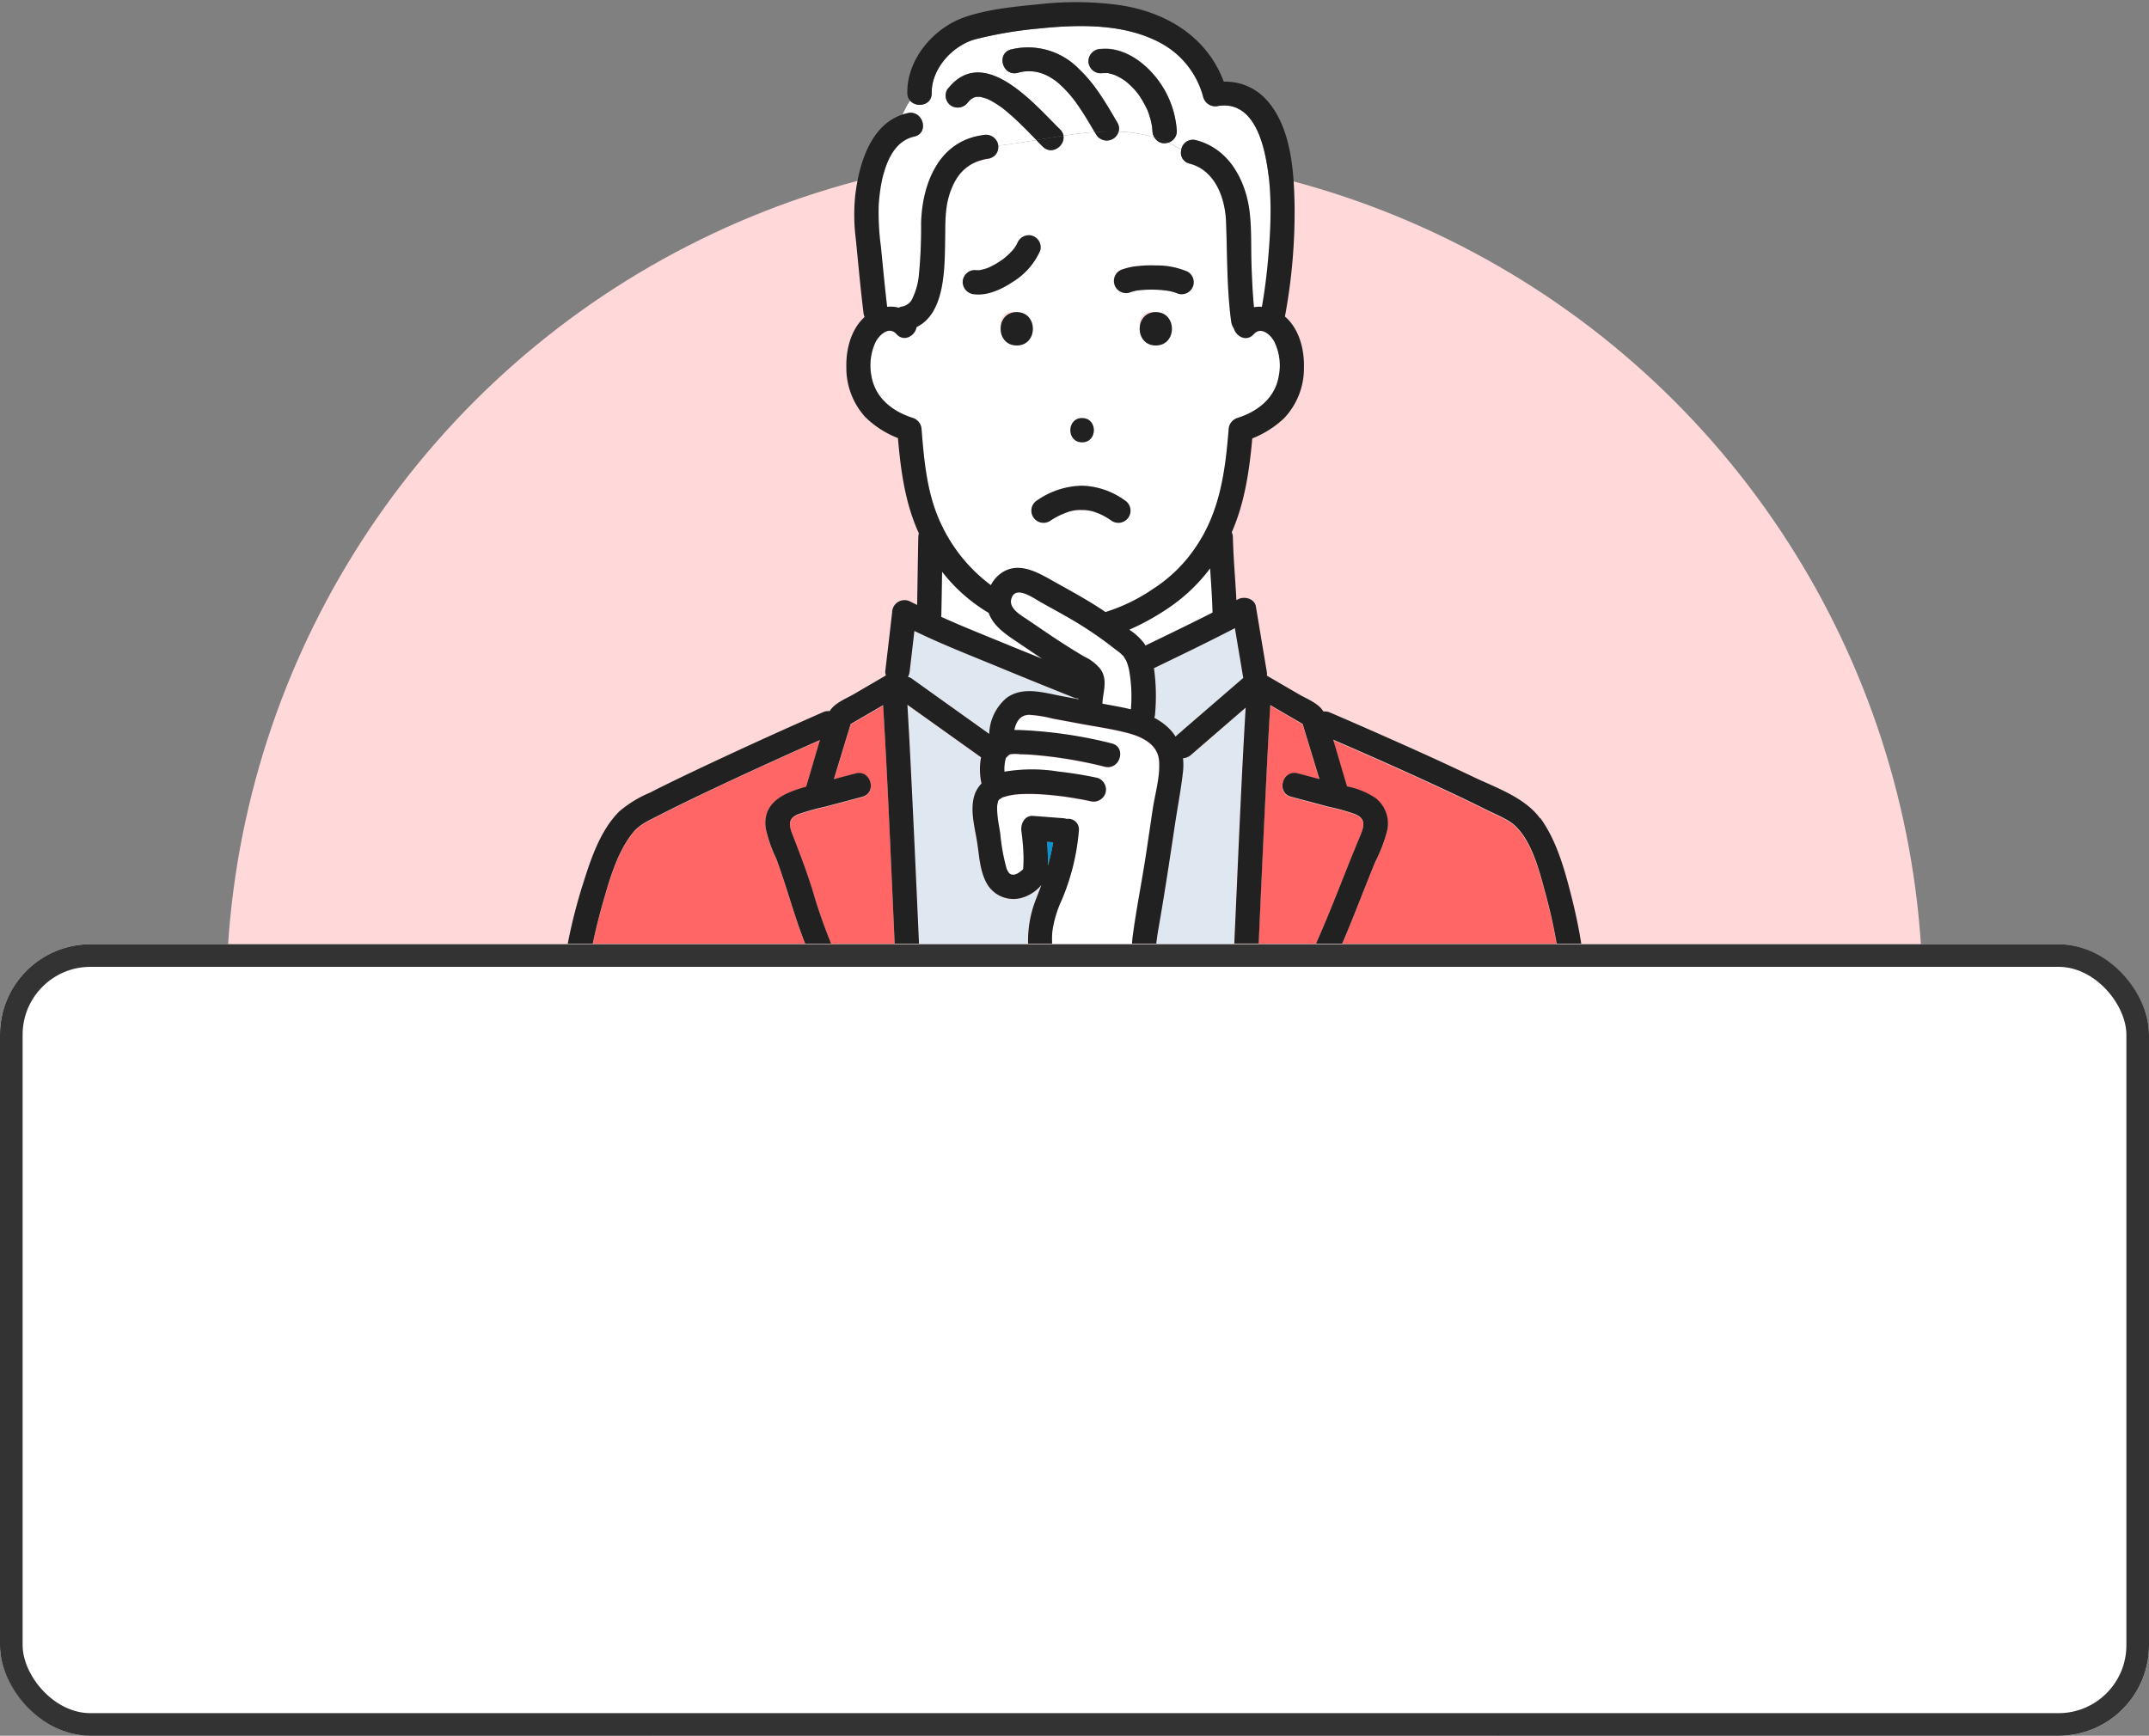<svg xmlns="http://www.w3.org/2000/svg" xmlns:xlink="http://www.w3.org/1999/xlink" width="380" height="307" viewBox="0 0 380 307">
  <rect x="0" y="0" width="380" height="307" fill="#808080" stroke="none"/>
  <defs>
    <clipPath id="clip-path">
      <rect id="Rectangle_24535" data-name="Rectangle 24535" width="300" height="280" transform="translate(140 923)" fill="#fff" stroke="#707070" stroke-width="1"/>
    </clipPath>
    <clipPath id="clip-path-2">
      <rect id="Rectangle_24133" data-name="Rectangle 24133" width="180" height="167" fill="#fff" opacity="0"/>
    </clipPath>
  </defs>
  <g id="problem2" transform="translate(-510 -2013)">
    <g id="Mask_Group_2062" data-name="Mask Group 2062" transform="translate(410 1117)" clip-path="url(#clip-path)">
      <circle id="Ellipse_476" data-name="Ellipse 476" cx="150" cy="150" r="150" transform="translate(140 923)" fill="#ffd9d9"/>
    </g>
    <g id="レイヤー_1" data-name="レイヤー 1" transform="translate(610 2013)">
      <rect id="Rectangle_24129" data-name="Rectangle 24129" width="180" height="167" fill="#fff" opacity="0"/>
      <g id="Mask_Group_2059" data-name="Mask Group 2059" clip-path="url(#clip-path-2)">
        <g id="Group_23450" data-name="Group 23450" transform="translate(0.388 0.382)">
          <path id="Path_46266" data-name="Path 46266" d="M82.35,45.739s0-.01.019-.019a.137.137,0,0,1-.019.029h0Z" transform="translate(-3.476 -2.09)" fill="#0096d8"/>
          <path id="Path_46267" data-name="Path 46267" d="M88.643,158.425c0,.439.019.916,0,1.393a32.739,32.739,0,0,0,.929-4.132L88.48,155.6c.086.935.144,1.88.153,2.815Z" transform="translate(-3.736 -7.113)" fill="#0096d8"/>
          <path id="Path_46268" data-name="Path 46268" d="M84.059,161s.01-.048.019-.1C84.03,160.967,84,161.014,84.059,161Z" transform="translate(-3.547 -7.355)" fill="#0096d8"/>
          <path id="Path_46269" data-name="Path 46269" d="M79.011,123c-5.017-2.071-10.159-4.065-15.051-6.451l-.833,7.148a2.862,2.862,0,0,1-.3.983,1.584,1.584,0,0,1,.613.258c.622.449,1.254.9,1.886,1.346l11.863,8.474a8.7,8.7,0,0,1,3.054-6.346c2.891-2.157,6.683-.916,9.89-.315.938.172,1.877.353,2.815.525a.542.542,0,0,1,.01-.124,1.59,1.59,0,0,1-.661-.1q-6.664-2.648-13.289-5.392Z" transform="translate(-2.645 -5.328)" fill="#dfe8f0"/>
          <path id="Path_46270" data-name="Path 46270" d="M102.463,122.092l-.144-.4c-.038-.076-.086-.2-.105-.239-.124-.219-.259-.429-.383-.649-.029-.057-.057-.1-.067-.124-.029-.019-.077-.067-.172-.153-.144-.134-.278-.267-.421-.4l-.067-.067h0c-.383-.277-.756-.563-1.12-.849a67.013,67.013,0,0,0-5.927-4.132c-2.307-1.441-4.711-2.7-7.076-4.037-1.312-.744-4.471-3.025-5.094-.41-.393,1.651,1.8,2.853,2.92,3.607,2.126,1.431,4.222,2.891,6.377,4.275q1.81,1.159,3.657,2.252a7.877,7.877,0,0,1,2.92,2.319c1.235,1.947.326,3.932.259,5.993l3.227.6c.613.115,1.216.248,1.819.4a26.6,26.6,0,0,0-.316-6.947c-.077-.353-.172-.7-.278-1.04Z" transform="translate(-3.454 -5.001)" fill="#fff"/>
          <path id="Path_46271" data-name="Path 46271" d="M110.173,112.239a43.821,43.821,0,0,1-6.463,3.531,1.635,1.635,0,0,1,.134.1.132.132,0,0,0,.038.029,10.2,10.2,0,0,1,2.489,2.348c.067.1.115.219.182.315,3.964-1.918,7.947-3.827,11.872-5.831-.077-2.615-.259-5.21-.431-7.816a30.5,30.5,0,0,1-7.822,7.31Z" transform="translate(-4.384 -4.796)" fill="#fff"/>
          <path id="Path_46272" data-name="Path 46272" d="M108.26,123.112a35.349,35.349,0,0,1,.191,8.14,2.231,2.231,0,0,1-.134.639,11.039,11.039,0,0,1,2.374,1.651,8.316,8.316,0,0,1,1.379,1.66c.412-.353.823-.706,1.226-1.059l10.752-9.285c-.488-2.939-.986-5.869-1.474-8.808-4.72,2.453-9.527,4.752-14.314,7.081Z" transform="translate(-4.578 -5.305)" fill="#dfe8f0"/>
          <path id="Path_46273" data-name="Path 46273" d="M77.346,112.841a29.655,29.655,0,0,1-8.234-7.281q-.057,3.851-.134,7.692a1.47,1.47,0,0,1-.038.3c3.887,1.756,7.889,3.33,11.8,4.953,2.011.83,4.031,1.632,6.041,2.453q-2.169-1.446-4.328-2.911c-2.02-1.374-4.241-2.8-5.113-5.191Z" transform="translate(-2.905 -4.825)" fill="#fff"/>
          <path id="Path_46274" data-name="Path 46274" d="M82.29,45.807a.477.477,0,0,1,.048-.067c0,.01-.019.019-.029.029l-.019.038Z" transform="translate(-3.473 -2.091)" fill="#0096d8"/>
          <path id="Path_46275" data-name="Path 46275" d="M77.648,49.209a.308.308,0,0,0-.048.029l.115-.057c-.019,0-.029.01-.057.019h0Z" transform="translate(-3.273 -2.248)" fill="#0096d8"/>
          <path id="Path_46276" data-name="Path 46276" d="M77.835,49.13l-.115.057Q77.849,49.13,77.835,49.13Z" transform="translate(-3.279 -2.246)" fill="#0096d8"/>
          <path id="Path_46277" data-name="Path 46277" d="M144.746,149.7a32.85,32.85,0,0,0-4.864-1.374c-2.193-.582-4.4-1.174-6.587-1.756-2.681-.706-1.541-4.848,1.149-4.142,1.283.334,2.576.678,3.859,1.021q-1.479-4.881-2.968-9.753-2.858-1.66-5.726-3.34c-.124,2.2-.259,4.39-.373,6.585q-.919,17.793-1.676,35.6h10.159a2.338,2.338,0,0,1,.1-.277c2.738-6.155,5.065-12.5,7.66-18.714.68-1.622,1.139-3.044-.728-3.865Z" transform="translate(-5.399 -5.959)" fill="#ff6665"/>
          <path id="Path_46278" data-name="Path 46278" d="M113.37,139.792a12.05,12.05,0,0,1-.019,2.491c-.364,3.187-.977,6.365-1.455,9.533-.89,5.955-1.79,11.9-2.824,17.826-.172.973-.326,1.956-.431,2.939h13.8c.057-1.241.115-2.481.163-3.722.565-12.673,1.082-25.346,1.848-38.009q-4.826,4.18-9.661,8.35a2.427,2.427,0,0,1-1.417.6Z" transform="translate(-4.594 -5.982)" fill="#dfe8f0"/>
          <path id="Path_46279" data-name="Path 46279" d="M57.488,130.37c-1.915,1.117-3.82,2.223-5.735,3.34q-1.479,4.881-2.968,9.753c1.283-.344,2.566-.687,3.859-1.021,2.69-.706,3.82,3.435,1.149,4.142-2.154.563-4.3,1.145-6.453,1.718a41.98,41.98,0,0,0-4.854,1.355c-1.819.735-1.666,1.9-1.034,3.559,1.245,3.206,2.451,6.384,3.495,9.667A93.549,93.549,0,0,0,48.2,172.3a2.351,2.351,0,0,1,.1.277H59.527c-.057-1.241-.115-2.481-.163-3.722-.574-12.826-1.091-25.661-1.877-38.467Z" transform="translate(-1.717 -5.96)" fill="#ff6665"/>
          <path id="Path_46280" data-name="Path 46280" d="M123.669,59.833c-1.273,1.431-3.112.42-3.523-1.012a2.95,2.95,0,0,1-.479-1.269c-.776-5.84-.67-11.728-.9-17.607-.163-4.218-1.944-9.1-6.444-10.268a1.971,1.971,0,0,1-1.465-2.462,20.3,20.3,0,0,0-2.365-1.269,1.984,1.984,0,0,1-2.365-.9A24.749,24.749,0,0,0,99.761,24a2.185,2.185,0,0,1-3.945.553c-.1-.162-.191-.315-.278-.477-1.829.124-3.677.363-5.534.639.326,1.765-2.02,3.54-3.648,1.937-.383-.382-.766-.773-1.139-1.164-2.26.372-4.519.744-6.74.983A2.119,2.119,0,0,1,76.926,28.8c-3.9.525-5.974,2.834-7.1,6.489-.776,2.529-.67,5.163-.728,8.054-.086,4.752.019,12.826-5.036,15.259-.278,1.555-2.231,2.739-3.571,1.241-1.254-1.412-2.949.019-3.677,1.393a9.786,9.786,0,0,0-.756,5.955c.622,3.893,3.648,6.308,7.3,7.472a2.243,2.243,0,0,1,1.58,2.071c.46,5.773,1,11.785,3.619,17.053A28.411,28.411,0,0,0,77.2,104.256a5.77,5.77,0,0,1,2.47-2.519c2.987-1.508,6.156.477,8.732,1.909,2.633,1.47,5.276,2.891,7.813,4.533.421.267.833.553,1.254.83a31.939,31.939,0,0,0,8.5-4.151,26,26,0,0,0,7.487-7.386c4.241-6.222,5.2-13.389,5.783-20.727a2.231,2.231,0,0,1,1.58-2.071c3.648-1.164,6.673-3.579,7.3-7.472a9.555,9.555,0,0,0-.852-6.117c-.756-1.307-2.374-2.577-3.581-1.221ZM93.3,74.653c2.777,0,2.777,4.294,0,4.294S90.522,74.653,93.3,74.653ZM80.967,60.2c-2.777,0-2.777-4.294,0-4.294S83.743,60.2,80.967,60.2Zm.019-9.581c-1.857,1.241-4.337,2.4-6.626,2.147a2.212,2.212,0,0,1-2.154-2.147,2.16,2.16,0,0,1,2.154-2.147c.211.019.412.029.622.029a1.7,1.7,0,0,0,.22-.01c.4-.1.795-.172,1.187-.3.115-.038.22-.076.335-.124a1.153,1.153,0,0,1,.172-.076c.153-.067.306-.143.46-.219q.69-.358,1.35-.783c.22-.143.431-.3.651-.449.01,0,.029-.029.048-.038.268-.239.115-.1,0,0a.416.416,0,0,1-.067.057c.1-.086.2-.162.306-.248a14.171,14.171,0,0,0,1.111-1.031c.153-.162.306-.334.45-.506.22-.382.153-.2.038-.057a2.045,2.045,0,0,0,.124-.181c.124-.172.23-.363.335-.544a2.381,2.381,0,0,0,.134-.267c.029-.067.038-.076.038-.067a2.185,2.185,0,0,1,2.547-1.279,2.155,2.155,0,0,1,1.5,2.643,12.414,12.414,0,0,1-4.94,5.6Zm20.566,41.473a2.173,2.173,0,0,1-2.949.773,14.717,14.717,0,0,0-1.57-.964q-.345-.186-.718-.344c-.067-.019-.335-.124-.364-.134a7.879,7.879,0,0,0-5.429-.048,13.167,13.167,0,0,0-2.911,1.489,2.151,2.151,0,1,1-2.173-3.712,14.3,14.3,0,0,1,7.851-2.538,13.6,13.6,0,0,1,7.5,2.538,2.2,2.2,0,0,1,.776,2.939Zm4-31.892c-2.777,0-2.777-4.294,0-4.294s2.778,4.294,0,4.294Zm7.2-8.493a2.165,2.165,0,0,1-2.786.821.416.416,0,0,1,.1.048.88.88,0,0,0-.22-.086c-.144-.048-.278-.1-.421-.134a10.2,10.2,0,0,0-1.072-.229c-.077-.01-.163-.029-.239-.038l-.555-.057c-.45-.038-.91-.067-1.36-.086a20.863,20.863,0,0,0-2.786.1.551.551,0,0,0-.115.01h-.029c-.182.029-.373.067-.555.1a7,7,0,0,0-1.053.315,2.153,2.153,0,1,1-1.161-4.146,11.037,11.037,0,0,1,2.891-.582,19.872,19.872,0,0,1,2.92-.086,13.685,13.685,0,0,1,5.668,1.107,2.18,2.18,0,0,1,.776,2.939Z" transform="translate(-2.351 -1.097)" fill="#fff"/>
          <path id="Path_46281" data-name="Path 46281" d="M117.459,18.563a2.228,2.228,0,0,1-2.652-1.5,15.289,15.289,0,0,0-6.922-9.276c-6.53-3.855-14.936-3.674-22.232-2.911A69.9,69.9,0,0,0,74.508,6.768c-4.06,1.1-7.8,5.21-7.736,9.533.038,2.214-2.7,2.643-3.83,1.326a18.187,18.187,0,0,0-1.331,2.5,9.5,9.5,0,0,1,.929-.267c2.71-.592,3.849,3.55,1.149,4.142-4.883,1.059-5.994,7.959-6.281,12.091a43.936,43.936,0,0,0,.393,7.434c.354,3.54.68,7.071,1.1,10.6a5.705,5.705,0,0,1,2.049.162,2.229,2.229,0,0,1,.536-.2,2.512,2.512,0,0,0,1.972-1.632,12.385,12.385,0,0,0,1.053-3.932,88,88,0,0,0,.393-9.266c.191-6.966,3.131-14.448,10.924-15.5a2.219,2.219,0,0,1,2.652,1.5,1.665,1.665,0,0,1,.048.315c2.231-.239,4.481-.611,6.74-.983-.737-.763-1.474-1.527-2.231-2.271-.641-.639-1.293-1.269-1.972-1.87-.326-.3-.661-.582-1-.868-.2-.172-.412-.344-.622-.506A.781.781,0,0,1,79.362,19c-.019-.019-.057-.038-.105-.076a18.5,18.5,0,0,0-2.221-1.4c-.153-.076-.316-.153-.479-.229a.348.348,0,0,0-.067-.029.556.556,0,0,1-.124-.038c-.335-.1-.67-.181-1.005-.277h-.019c-.057,0-.105-.01-.163-.01a3.54,3.54,0,0,1-.45,0h-.057a.423.423,0,0,0-.1.019c-.144.038-.287.086-.421.124h-.01c-.01,0-.01.01-.029.019a2.583,2.583,0,0,1-.383.239c-.057.048-.191.162-.23.2-.057.057-.546.62-.268.258a2.223,2.223,0,0,1-2.949.773,2.165,2.165,0,0,1-.776-2.939c6.338-8.178,15.271,2.491,19.924,7.081a2.073,2.073,0,0,1,.6,1.1c1.857-.277,3.705-.506,5.534-.639C94.8,21.869,94.032,20.561,93.2,19.3c-.268-.4-.536-.8-.814-1.193-.124-.172-.239-.334-.364-.506l-.2-.258A21.011,21.011,0,0,0,90.1,15.386c-.306-.305-.622-.6-.957-.887a4.493,4.493,0,0,1-.354-.3c-.124-.1-.249-.181-.383-.277a11.256,11.256,0,0,0-1.082-.658c-.163-.086-.335-.172-.5-.248-.038-.019-.23-.1-.306-.124a7.032,7.032,0,0,0-4.567-.2c-2.69.678-3.83-3.464-1.149-4.142a12.547,12.547,0,0,1,11.9,3.369c2.882,2.691,4.893,6.184,6.865,9.552a1.987,1.987,0,0,1,.22,1.613,24.885,24.885,0,0,1,6.367,1.05,2.412,2.412,0,0,1-.364-1.145c-.01-.239-.038-.487-.057-.725V22.19a.128.128,0,0,0-.019-.076c-.067-.363-.134-.725-.23-1.078s-.2-.716-.316-1.059c-.067-.2-.144-.41-.22-.611-.019-.048-.038-.086-.057-.134,0-.019,0,0-.019-.038-.354-.687-.68-1.374-1.1-2.033-.172-.267-.364-.525-.546-.792-.057-.076-.211-.277-.249-.315-.115-.134-.23-.277-.354-.41a16.874,16.874,0,0,0-1.532-1.451c-.057-.048-.134-.1-.163-.124-.163-.115-.326-.219-.488-.324a7.956,7.956,0,0,0-.929-.515c-.057-.029-.22-.1-.278-.124L99,13.02a8.106,8.106,0,0,0-.881-.248l-.3-.057a2.771,2.771,0,0,1,.278.038c-.086-.067-.412-.038-.517-.038a6.377,6.377,0,0,0-.957.038A2.173,2.173,0,0,1,94.48,10.6a2.2,2.2,0,0,1,2.154-2.147c3.447-.382,6.817,1.689,9.038,4.142A16.833,16.833,0,0,1,110.1,22.968a2.1,2.1,0,0,1-1.58,2.042,19.562,19.562,0,0,1,2.365,1.269A2.086,2.086,0,0,1,113.5,24.6c5.735,1.479,8.722,6.928,9.44,12.453.4,3.073.249,6.241.354,9.333.086,2.586.191,5.172.44,7.749a5.787,5.787,0,0,1,1.407-.076q.718-4.123,1.082-8.283c.546-6.222.814-12.778-.584-18.914-1-4.361-3.179-9.085-8.205-8.331Z" transform="translate(-2.412 -0.203)" fill="#fff"/>
          <path id="Path_46282" data-name="Path 46282" d="M173.548,152.059c-1.226-1.2-3.485-2.061-5.17-2.9-2.394-1.2-4.816-2.357-7.248-3.493-6.549-3.063-13.165-6-19.81-8.875.833,2.748,1.618,5.516,2.451,8.264a13.5,13.5,0,0,1,5.036,2.052,5.723,5.723,0,0,1,2.049,5.812,27.7,27.7,0,0,1-2.087,5.449c-.766,1.842-1.5,3.693-2.231,5.554-1.187,2.987-2.365,5.983-3.629,8.942h37.924c-.507-2.977-1.178-5.936-1.972-8.846C177.789,160.094,176.573,155.017,173.548,152.059Z" transform="translate(-5.985 -6.253)" fill="#ff6665"/>
          <path id="Path_46283" data-name="Path 46283" d="M23.386,146.64c-2.394,1.145-4.768,2.309-7.123,3.521-1.685.868-3.322,1.527-4.481,2.949-2.863,3.5-4.222,8.417-5.438,12.682-.661,2.328-1.245,4.686-1.733,7.062h37.55c-1.216-3.082-2.183-6.26-3.2-9.419-.613-1.909-1.226-3.827-1.944-5.7a23.573,23.573,0,0,1-1.848-5.325c-.613-4.7,3.418-6.3,7.152-7.348.833-2.739,1.609-5.506,2.441-8.245-2.068.916-4.136,1.832-6.195,2.767-5.094,2.3-10.168,4.638-15.195,7.052Z" transform="translate(-0.167 -6.255)" fill="#ff6665"/>
          <path id="Path_46284" data-name="Path 46284" d="M82.9,164.453a5.422,5.422,0,0,1-6.252-2.7c-1.149-2.185-1.245-4.724-1.618-7.109-.421-2.7-1.369-5.9-.4-8.579a5.237,5.237,0,0,1,1.168-1.832,11.464,11.464,0,0,1-.077-4.638c-.45-.324-.9-.649-1.36-.973L62.7,130.29c.124,2.223.259,4.437.373,6.661q.919,17.793,1.676,35.6H84.032a19.865,19.865,0,0,1,1.369-7.806c.335-.859.661-1.708.977-2.567a7.088,7.088,0,0,1-3.485,2.271Z" transform="translate(-2.639 -5.956)" fill="#dfe8f0"/>
          <path id="Path_46285" data-name="Path 46285" d="M102.315,135.366c-2.824-.735-5.745-1.145-8.617-1.68-1.561-.3-3.131-.582-4.691-.878a19.562,19.562,0,0,0-4.127-.649c-1.609.048-2.288,1.288-2.576,2.682h.709a78.8,78.8,0,0,1,16.468,2.367c2.71.611,1.551,4.743-1.149,4.142a78.3,78.3,0,0,0-13.28-2.157c-.565-.029-1.13-.048-1.685-.057a7.1,7.1,0,0,0-1.8,0c-.249.086-.45.363-.641.525a.767.767,0,0,1-.077.057c0,.019-.01.019-.019.048a.36.36,0,0,1-.048.076.565.565,0,0,1-.01.076,7.021,7.021,0,0,0-.22,2.3,28.9,28.9,0,0,1,9.594-.019,67.475,67.475,0,0,1,6.788,1.1,2.169,2.169,0,0,1,1.5,2.643,2.207,2.207,0,0,1-2.652,1.5c-.584-.134-1.168-.239-1.762-.353-.661-.124-1.331-.239-2-.334-.335-.048-.67-.1-1.015-.153-.057,0-.115-.019-.172-.019a.618.618,0,0,1-.153-.019c-.182-.019-.373-.048-.555-.067-1.561-.181-3.131-.315-4.7-.344-.766-.01-1.532,0-2.3.048q-.46.029-.919.086c-.019.01-.632.1-.756.134-.354.076-.7.181-1.053.286a.7.7,0,0,1-.153.038.925.925,0,0,1-.115.067c-.211.124-.756.6-.316.153-.077.086-.2.143-.268.248a.574.574,0,0,1-.057.067v.029a4.938,4.938,0,0,0-.22.945,13.169,13.169,0,0,0,.029,1.374c.086,1.164.316,2.319.507,3.464a35.421,35.421,0,0,0,1.13,6.27,1.24,1.24,0,0,1,.048.134c.057.115.115.229.182.344.048.076.1.153.153.239a1.373,1.373,0,0,1,.172.172,1.582,1.582,0,0,1,.211.124.864.864,0,0,1,.153.038c.067,0,.287.029.354.019h.115c.029-.01.057-.029.115-.048-.01,0,.373-.143.4-.143a5.74,5.74,0,0,0,.948-.716.4.4,0,0,1,.077-.057c.019-.2.029-.477.029-.506a26.24,26.24,0,0,0-.019-3.006c-.048-.859-.124-1.718-.23-2.567-.019-.143-.038-.286-.057-.439a1.142,1.142,0,0,0-.029-.191c-.191-1.26.536-2.834,2.078-2.72q2.671.2,5.352.41a2.529,2.529,0,0,1,.594.124,1.863,1.863,0,0,1,2.135,2.052,40.277,40.277,0,0,1-2.968,12.139,20.143,20.143,0,0,0-1.723,5.688,16.652,16.652,0,0,0-.038,2.185H103.08c.029-.353.038-.7.086-1.05.661-5.048,1.685-10.058,2.441-15.1.393-2.6.766-5.191,1.159-7.777.412-2.71,1.34-5.764,1.091-8.5-.259-2.891-3.073-4.189-5.572-4.838Z" transform="translate(-3.344 -6.041)" fill="#fff"/>
          <path id="Path_46286" data-name="Path 46286" d="M108.451,57.44c-3.809,0-3.809,5.91,0,5.91S112.26,57.44,108.451,57.44Z" transform="translate(-4.465 -2.626)" fill="#212121"/>
          <path id="Path_46287" data-name="Path 46287" d="M82.771,57.44c-3.809,0-3.809,5.91,0,5.91S86.58,57.44,82.771,57.44Z" transform="translate(-3.372 -2.626)" fill="#212121"/>
          <path id="Path_46288" data-name="Path 46288" d="M85.146,43.257A2.185,2.185,0,0,0,82.6,44.536l-.038.067c-.048.086-.086.181-.134.267a5.175,5.175,0,0,1-.335.544c-.038.057-.086.124-.124.181,0,0,0,.01-.019.019h0a.29.29,0,0,0-.048.067l.019-.038c-.144.172-.3.344-.45.506A12.648,12.648,0,0,1,80.36,47.18c-.1.086-.2.162-.306.248.038-.029.038-.038.067-.057a.209.209,0,0,0-.048.038c-.211.153-.431.3-.651.449a13.431,13.431,0,0,1-1.35.783c-.144.076-.306.143-.46.219a.9.9,0,0,1-.115.057.644.644,0,0,0-.115.057.209.209,0,0,0,.048-.029c-.105.038-.22.086-.335.124-.393.134-.785.21-1.187.305-.077,0-.144.01-.22.01a4.529,4.529,0,0,1-.622-.029A2.16,2.16,0,0,0,72.91,51.5a2.212,2.212,0,0,0,2.154,2.147c2.3.248,4.778-.916,6.626-2.147a12.366,12.366,0,0,0,4.94-5.6,2.155,2.155,0,0,0-1.5-2.643Z" transform="translate(-3.074 -1.974)" fill="#212121"/>
          <path id="Path_46289" data-name="Path 46289" d="M77.66,49.206l.057-.019.115-.057A.824.824,0,0,0,77.66,49.206Z" transform="translate(-3.276 -2.246)" fill="#212121"/>
          <path id="Path_46290" data-name="Path 46290" d="M82.339,45.73a.137.137,0,0,1,.019-.029c.115-.153.172-.334-.038.057,0-.01.019-.019.029-.029Z" transform="translate(-3.474 -2.081)" fill="#212121"/>
          <path id="Path_46291" data-name="Path 46291" d="M80.45,47.564C80.565,47.464,80.718,47.325,80.45,47.564Z" transform="translate(-3.395 -2.168)" fill="#212121"/>
          <path id="Path_46292" data-name="Path 46292" d="M113.9,49.906a13.715,13.715,0,0,0-5.668-1.107,19.871,19.871,0,0,0-2.92.086,11.524,11.524,0,0,0-2.891.582,2.15,2.15,0,1,0,1.152,4.143,7.877,7.877,0,0,1,1.053-.315c.182-.038.373-.076.555-.1h.029c.048,0,.1-.01.115-.01a20.918,20.918,0,0,1,2.786-.1c.45.01.91.038,1.36.086l.555.057c.077.01.163.029.239.038a10.2,10.2,0,0,1,1.072.229c.144.038.287.086.421.134a.88.88,0,0,1,.22.086.778.778,0,0,0-.1-.048,2.133,2.133,0,0,0,2.011-3.76Z" transform="translate(-4.262 -2.23)" fill="#212121"/>
          <path id="Path_46293" data-name="Path 46293" d="M94.877,77.08c-2.777,0-2.777,4.294,0,4.294S97.654,77.08,94.877,77.08Z" transform="translate(-3.92 -3.524)" fill="#212121"/>
          <path id="Path_46294" data-name="Path 46294" d="M171.927,144.383c-2.719-3.741-7.794-5.43-11.844-7.367-5.266-2.519-10.589-4.915-15.932-7.281q-4.682-2.076-9.393-4.1a2.3,2.3,0,0,0-1.159-.172c-.862-1.46-2.93-2.233-4.328-3.044l-5.659-3.292a4.2,4.2,0,0,0-.01-.6q-.977-5.812-1.944-11.633c-.239-1.422-2.059-1.88-3.169-1.279-.086.048-.182.1-.278.143-.191-3.712-.536-7.415-.622-11.137a2.213,2.213,0,0,0-.2-.859c2.279-5.2,3.112-10.85,3.629-16.6a17.64,17.64,0,0,0,5.611-3.559,12.811,12.811,0,0,0,3.523-9c.077-3.168-.8-6.68-3.217-8.884a1.5,1.5,0,0,1-.144-.115,100.47,100.47,0,0,0,1.7-20.04c-.134-6.165-.709-13.99-5.314-18.656a9.756,9.756,0,0,0-7.2-2.844C113.016,6.127,105.816,1.727,97.448.506A57.119,57.119,0,0,0,83.641.334c-4.385.429-9.249.868-13.433,2.3-5.534,1.9-10.283,7.443-10.187,13.455a2.031,2.031,0,0,0,.479,1.326,5.313,5.313,0,0,1,2.03-1.765,5.394,5.394,0,0,0-2.03,1.765c1.13,1.317,3.859.878,3.83-1.326-.067-4.323,3.677-8.426,7.736-9.533A72.114,72.114,0,0,1,83.21,4.666c7.286-.754,15.7-.945,22.232,2.911a15.236,15.236,0,0,1,6.922,9.276,2.228,2.228,0,0,0,2.652,1.5c5.027-.754,7.21,3.979,8.205,8.331,1.407,6.136,1.139,12.692.584,18.914-.249,2.777-.6,5.544-1.082,8.283a5.761,5.761,0,0,0-1.407.076c-.239-2.577-.354-5.163-.44-7.749-.1-3.092.048-6.26-.354-9.333-.718-5.516-3.7-10.965-9.44-12.453a2.086,2.086,0,0,0-2.614,1.68c.488.305.977.63,1.455.983-.479-.363-.967-.678-1.455-.983a1.978,1.978,0,0,0,1.465,2.462c4.51,1.164,6.281,6.05,6.444,10.268.23,5.878.124,11.766.9,17.607a2.95,2.95,0,0,0,.479,1.269c.421,1.441,2.26,2.443,3.523,1.012,1.206-1.355,2.815-.086,3.581,1.221a9.555,9.555,0,0,1,.852,6.117c-.622,3.893-3.648,6.308-7.3,7.472a2.231,2.231,0,0,0-1.58,2.071c-.584,7.338-1.541,14.5-5.783,20.727a25.88,25.88,0,0,1-7.487,7.386,31.515,31.515,0,0,1-8.5,4.151c-.412-.277-.833-.563-1.254-.83C91.272,105.4,88.63,103.969,86,102.5c-2.576-1.441-5.745-3.416-8.732-1.909a5.77,5.77,0,0,0-2.47,2.519,28.335,28.335,0,0,1-8.636-10.469c-2.614-5.268-3.16-11.28-3.619-17.053a2.243,2.243,0,0,0-1.58-2.071c-3.648-1.164-6.673-3.579-7.3-7.472a9.8,9.8,0,0,1,.756-5.955c.728-1.365,2.413-2.806,3.677-1.393,1.34,1.5,3.294.315,3.571-1.241,5.055-2.433,4.95-10.507,5.036-15.259.048-2.891-.057-5.516.728-8.054,1.12-3.645,3.2-5.964,7.1-6.489a2.119,2.119,0,0,0,1.551-2.328,45.694,45.694,0,0,1-4.931.3,45.4,45.4,0,0,0,4.931-.3,1.788,1.788,0,0,0-.048-.315,2.215,2.215,0,0,0-2.652-1.5c-7.784,1.05-10.723,8.531-10.924,15.5a88,88,0,0,1-.393,9.266,12.252,12.252,0,0,1-1.053,3.932,2.485,2.485,0,0,1-1.972,1.632,2.086,2.086,0,0,0-.536.2,5.705,5.705,0,0,0-2.049-.162c-.421-3.531-.747-7.071-1.1-10.6a44.9,44.9,0,0,1-.393-7.434c.278-4.132,1.388-11.032,6.281-12.091,2.71-.592,1.561-4.733-1.149-4.142a8.785,8.785,0,0,0-.929.267,5.219,5.219,0,0,1-.948,1.451,5.219,5.219,0,0,0,.948-1.451c-5.754,1.9-7.717,8.923-8.359,14.333a33.842,33.842,0,0,0,.1,7.625c.44,4.361.823,8.732,1.36,13.074a3.065,3.065,0,0,0,.2.773c-2.413,2.195-3.3,5.707-3.227,8.865a12.927,12.927,0,0,0,3.341,8.827,17.045,17.045,0,0,0,5.78,3.724c.5,5.773,1.273,11.547,3.705,16.853a2.471,2.471,0,0,0-.1.6c-.086,4.018-.134,8.045-.211,12.062-.383-.2-.785-.382-1.168-.582a2.189,2.189,0,0,0-3.246,1.851q-.6,5.21-1.216,10.421a1.623,1.623,0,0,0,.115.773l-5.63,3.283c-1.4.811-3.447,1.584-4.318,3.035a2.256,2.256,0,0,0-1.168.181q-11.647,5.11-23.132,10.564c-2.5,1.193-5,2.4-7.468,3.664a20.448,20.448,0,0,0-5.438,3.33C5.676,146.521,4,151.712,2.6,156.169A94.579,94.579,0,0,0-.03,166.542H4.4c.488-2.376,1.072-4.733,1.733-7.062,1.216-4.266,2.576-9.18,5.438-12.682,1.159-1.412,2.8-2.08,4.481-2.949,2.355-1.212,4.739-2.376,7.123-3.521,5.036-2.414,10.111-4.752,15.195-7.052,2.059-.935,4.127-1.851,6.195-2.767-.833,2.748-1.609,5.506-2.441,8.245-3.734,1.05-7.765,2.643-7.152,7.348a24.224,24.224,0,0,0,1.848,5.325c.709,1.88,1.331,3.789,1.944,5.7,1.005,3.159,1.982,6.336,3.2,9.419H46.55a2.351,2.351,0,0,0-.1-.277A92.73,92.73,0,0,1,43.2,156.85c-1.044-3.283-2.25-6.451-3.5-9.667-.641-1.651-.785-2.825,1.034-3.559a41.984,41.984,0,0,1,4.854-1.355l6.453-1.718c2.681-.706,1.541-4.848-1.149-4.142-1.283.334-2.576.678-3.859,1.021q1.479-4.881,2.968-9.753c1.915-1.117,3.82-2.223,5.735-3.34.776,12.816,1.3,25.651,1.877,38.467.057,1.241.115,2.481.163,3.722h4.309c-.527-11.871-1.063-23.743-1.676-35.6-.115-2.223-.249-4.437-.373-6.661L71.7,132.588c.45.324.9.649,1.36.973a11.466,11.466,0,0,0,.077,4.638,5.376,5.376,0,0,0-1.168,1.832c-.967,2.682-.019,5.878.4,8.579.373,2.4.469,4.924,1.618,7.109a5.417,5.417,0,0,0,6.252,2.7,7.068,7.068,0,0,0,3.485-2.271c-.316.849-.641,1.7-.977,2.567a19.865,19.865,0,0,0-1.369,7.806h4.251a15.14,15.14,0,0,1,.038-2.185,20.237,20.237,0,0,1,1.723-5.688,39.716,39.716,0,0,0,2.968-12.139,1.863,1.863,0,0,0-2.135-2.052,2.976,2.976,0,0,0-.594-.124q-2.671-.2-5.352-.41c-1.541-.115-2.269,1.46-2.078,2.72.01.067.019.134.029.191.019.143.038.286.057.439.1.849.182,1.708.23,2.567a24.223,24.223,0,0,1,.019,3.006c0,.029-.019.3-.029.506-.029.019-.038.029-.077.057a5.741,5.741,0,0,1-.948.716c-.029,0-.412.153-.4.143-.057.019-.086.038-.115.048H78.85c-.067,0-.3-.019-.354-.019-.067-.019-.124-.029-.153-.038a1.585,1.585,0,0,0-.211-.124,1.37,1.37,0,0,0-.172-.172c-.048-.076-.105-.162-.153-.239-.067-.115-.124-.229-.182-.344a1.238,1.238,0,0,0-.048-.134,34.72,34.72,0,0,1-1.13-6.27c-.191-1.155-.421-2.3-.507-3.464a10.976,10.976,0,0,1-.029-1.374,4.768,4.768,0,0,1,.22-.945v-.029c.01,0,.029-.029.057-.067a2.224,2.224,0,0,1,.268-.248c-.44.458.1-.029.316-.153a.925.925,0,0,0,.115-.067.7.7,0,0,0,.153-.038c.345-.1.689-.21,1.053-.286.124-.029.737-.124.756-.134q.46-.057.919-.086c.766-.048,1.532-.057,2.3-.048,1.57.029,3.14.162,4.7.344.182.019.373.048.555.067.077.01.124.019.153.019.057,0,.115.019.172.019.335.048.67.1,1.015.153.67.1,1.331.219,2,.334.584.1,1.178.219,1.762.353a2.211,2.211,0,0,0,2.652-1.5,2.174,2.174,0,0,0-1.5-2.643,68.369,68.369,0,0,0-6.788-1.1,29.424,29.424,0,0,0-9.594.019,7.29,7.29,0,0,1,.22-2.3c.019-.057.019-.076.01-.076.01-.019.019-.029.048-.076.01-.019.01-.029.019-.048a.76.76,0,0,0,.077-.057c.191-.162.393-.439.641-.525a6.319,6.319,0,0,1,1.8,0c.565,0,1.13.029,1.685.057a77.361,77.361,0,0,1,13.28,2.157c2.7.6,3.859-3.531,1.149-4.142a79.342,79.342,0,0,0-16.468-2.367H78.95c.287-1.393.967-2.634,2.576-2.682a20.876,20.876,0,0,1,4.127.649c1.561.3,3.131.582,4.691.878,2.863.534,5.793.945,8.617,1.68,2.489.649,5.3,1.947,5.572,4.838.249,2.748-.68,5.8-1.091,8.5-.393,2.6-.766,5.182-1.159,7.777-.756,5.039-1.781,10.049-2.441,15.1-.048.353-.057.706-.086,1.05h4.289c.105-.983.258-1.966.431-2.939,1.034-5.926,1.934-11.871,2.824-17.826.469-3.178,1.091-6.346,1.455-9.533a11.409,11.409,0,0,0,.019-2.491,2.344,2.344,0,0,0,1.417-.6q4.826-4.18,9.661-8.35c-.766,12.663-1.273,25.346-1.848,38.009-.057,1.241-.115,2.481-.163,3.722h4.309c.527-11.871,1.063-23.743,1.676-35.6.115-2.2.249-4.39.373-6.585,1.9,1.117,3.811,2.223,5.726,3.34q1.479,4.881,2.968,9.753c-1.283-.344-2.566-.687-3.859-1.021-2.681-.706-3.83,3.435-1.149,4.142,2.193.582,4.4,1.164,6.587,1.756a34.052,34.052,0,0,1,4.864,1.374c1.867.821,1.407,2.252.728,3.865-2.6,6.212-4.921,12.558-7.66,18.714-.038.1-.067.181-.1.277h4.615c1.264-2.958,2.451-5.955,3.629-8.942.737-1.851,1.465-3.712,2.231-5.554a27.468,27.468,0,0,0,2.087-5.449,5.723,5.723,0,0,0-2.049-5.812,13.5,13.5,0,0,0-5.036-2.052c-.833-2.748-1.618-5.516-2.451-8.264,6.645,2.872,13.261,5.812,19.81,8.875,2.432,1.136,4.845,2.29,7.248,3.493,1.676.84,3.945,1.708,5.17,2.9,3.026,2.949,4.241,8.026,5.314,11.957.795,2.911,1.455,5.869,1.972,8.846h4.347c-.45-2.872-1.063-5.716-1.781-8.531-1.178-4.647-2.6-9.753-5.457-13.684Zm-86.122,4.2a32.74,32.74,0,0,1-.929,4.132c.01-.477,0-.954,0-1.393-.01-.935-.067-1.88-.153-2.815l1.091.086Zm-5.314,4.962c0,.067-.01.1-.019.1C80.415,153.65,80.443,153.6,80.491,153.545ZM66.034,108.426q.072-3.851.134-7.692a29.5,29.5,0,0,0,8.234,7.281c.871,2.4,3.093,3.827,5.113,5.191,1.446.973,2.882,1.956,4.328,2.911-2.011-.821-4.04-1.622-6.041-2.453-3.916-1.613-7.918-3.187-11.805-4.953a2.766,2.766,0,0,0,.038-.3Zm24.223,14.858c-.938-.172-1.877-.353-2.815-.525-3.207-.6-7-1.842-9.89.315A8.669,8.669,0,0,0,74.5,129.42l-11.863-8.474c-.622-.449-1.254-.9-1.886-1.346a1.717,1.717,0,0,0-.613-.258,2.8,2.8,0,0,0,.3-.983l.833-7.148c4.9,2.386,10.044,4.38,15.051,6.451q6.621,2.734,13.289,5.392a1.59,1.59,0,0,0,.661.1c0,.038-.01.086-.01.124Zm9.306,1.794q-.9-.214-1.819-.4c-1.072-.21-2.145-.4-3.227-.6.067-2.052.977-4.037-.259-5.993a7.8,7.8,0,0,0-2.92-2.319q-1.853-1.088-3.657-2.252c-2.164-1.374-4.251-2.844-6.377-4.275-1.13-.763-3.313-1.956-2.92-3.607.622-2.615,3.782-.334,5.094.41,2.365,1.346,4.768,2.6,7.076,4.037a67.011,67.011,0,0,1,5.927,4.132c.373.286.747.573,1.12.849h0l.067.067c.144.134.287.267.421.4a1.5,1.5,0,0,0,.172.153.546.546,0,0,0,.067.124c.124.219.258.429.383.649.019.038.077.162.105.239.048.134.105.267.144.4a9.8,9.8,0,0,1,.278,1.04,26.617,26.617,0,0,1,.316,6.947Zm2.556-11.3c-.067-.1-.115-.219-.182-.315a10.2,10.2,0,0,0-2.489-2.348c-.019-.01-.019-.019-.038-.029a1.635,1.635,0,0,1-.134-.1,43.341,43.341,0,0,0,6.463-3.531,30.656,30.656,0,0,0,7.822-7.31c.172,2.605.364,5.21.431,7.816-3.926,2-7.909,3.913-11.872,5.831Zm6.549,15.049c-.412.353-.823.706-1.226,1.059a8.259,8.259,0,0,0-1.379-1.66,11.142,11.142,0,0,0-2.374-1.651,2.164,2.164,0,0,0,.134-.639,35.35,35.35,0,0,0-.191-8.14c4.787-2.319,9.594-4.619,14.314-7.081.488,2.939.986,5.869,1.474,8.808l-10.752,9.285Z" transform="translate(0.03)" fill="#212121"/>
          <path id="Path_46295" data-name="Path 46295" d="M98.3,8.689a2.2,2.2,0,0,0-2.154,2.147A2.173,2.173,0,0,0,98.3,12.983a6.377,6.377,0,0,1,.957-.038c.105,0,.431-.029.517.038a2.772,2.772,0,0,1-.278-.038l.3.057a7.1,7.1,0,0,1,.881.248l.23.086c.057.029.211.1.278.124.316.153.622.334.929.515.163.1.326.21.488.324.038.029.105.076.163.124a13.745,13.745,0,0,1,1.532,1.451c.124.134.239.267.354.41.038.048.191.248.249.315.191.258.373.515.546.792a19.791,19.791,0,0,1,1.1,2.033c.019.029.01.029.019.038.019.048.038.086.057.134.077.2.153.4.22.611.115.353.23.706.316,1.059s.153.716.23,1.078a.148.148,0,0,0,.019.076v.08c.019.239.038.487.057.725a2.446,2.446,0,0,0,.364,1.145,20.34,20.34,0,0,1,2.365.9,2.1,2.1,0,0,0,1.58-2.042,16.834,16.834,0,0,0-4.433-10.373c-2.231-2.453-5.591-4.533-9.038-4.142Z" transform="translate(-4.063 -0.396)" fill="#212121"/>
          <path id="Path_46296" data-name="Path 46296" d="M110.14,26.1a2.028,2.028,0,0,0,.574-.1,20.339,20.339,0,0,0-2.365-.9,1.993,1.993,0,0,0,1.79,1Z" transform="translate(-4.582 -1.147)" fill="#212121"/>
          <path id="Path_46297" data-name="Path 46297" d="M93.713,12.12a12.57,12.57,0,0,0-11.9-3.369c-2.69.678-1.551,4.819,1.149,4.142a7.032,7.032,0,0,1,4.567.2c.077.029.268.115.306.124.172.076.335.162.5.248a12.569,12.569,0,0,1,1.082.658c.124.086.259.181.383.277.038.029.316.258.354.3.335.286.651.582.957.887a23.789,23.789,0,0,1,1.723,1.956c.067.086.191.258.2.258.124.162.249.334.364.506.278.391.555.792.814,1.193.833,1.26,1.6,2.567,2.365,3.874A39.1,39.1,0,0,1,100.8,23.3a1.987,1.987,0,0,0-.22-1.613c-1.963-3.369-3.973-6.871-6.865-9.552Z" transform="translate(-3.387 -0.383)" fill="#212121"/>
          <path id="Path_46298" data-name="Path 46298" d="M97.3,24.075c.1.162.191.315.278.477A2.186,2.186,0,0,0,101.522,24a39.056,39.056,0,0,0-4.222.075Z" transform="translate(-4.112 -1.096)" fill="#212121"/>
          <path id="Path_46299" data-name="Path 46299" d="M70.066,16.027a2.156,2.156,0,0,0,.776,2.939,2.213,2.213,0,0,0,2.949-.773c-.278.363.211-.2.268-.258.038-.038.172-.143.23-.2a3.727,3.727,0,0,0,.383-.239c.01-.01.019-.019.029-.019h.01c.144-.038.287-.076.421-.124a.423.423,0,0,0,.1-.019h.057a3.54,3.54,0,0,0,.45,0,.932.932,0,0,1,.163.01h.019c.335.1.67.181,1,.277.057.019.1.029.124.038a.229.229,0,0,0,.067.029c.163.076.316.153.479.229a18.5,18.5,0,0,1,2.221,1.4c.048.038.077.057.1.076a.568.568,0,0,1,.086.076c.211.162.421.334.622.506.335.286.67.573,1,.868.67.6,1.321,1.231,1.972,1.87.756.744,1.494,1.508,2.231,2.271,1.6-.267,3.2-.534,4.787-.773a2.04,2.04,0,0,0-.6-1.1c-4.653-4.6-13.6-15.259-19.924-7.081Z" transform="translate(-2.939 -0.596)" fill="#212121"/>
          <path id="Path_46300" data-name="Path 46300" d="M86.51,25.523c.383.391.756.783,1.139,1.164,1.628,1.6,3.973-.172,3.648-1.937C89.7,24.989,88.1,25.256,86.51,25.523Z" transform="translate(-3.653 -1.131)" fill="#212121"/>
          <path id="Path_46301" data-name="Path 46301" d="M102.05,92.158a13.523,13.523,0,0,0-7.5-2.538,14.3,14.3,0,0,0-7.85,2.538,2.151,2.151,0,1,0,2.173,3.712,12.768,12.768,0,0,1,2.911-1.489,6.526,6.526,0,0,1,2.757-.458,6.621,6.621,0,0,1,2.671.506c.029.01.3.115.364.134q.359.157.718.344a14.715,14.715,0,0,1,1.57.964,2.151,2.151,0,1,0,2.173-3.712Z" transform="translate(-3.615 -4.097)" fill="#212121"/>
        </g>
      </g>
    </g>
    <g id="box" transform="translate(410 1122)">
      <g id="bg" transform="translate(100 1058)" fill="#fff" stroke="#333" stroke-width="4">
        <rect width="380" height="140" rx="16" stroke="none"/>
        <rect x="2" y="2" width="376" height="136" rx="14" fill="none"/>
      </g>
    </g>
  </g>
</svg>
